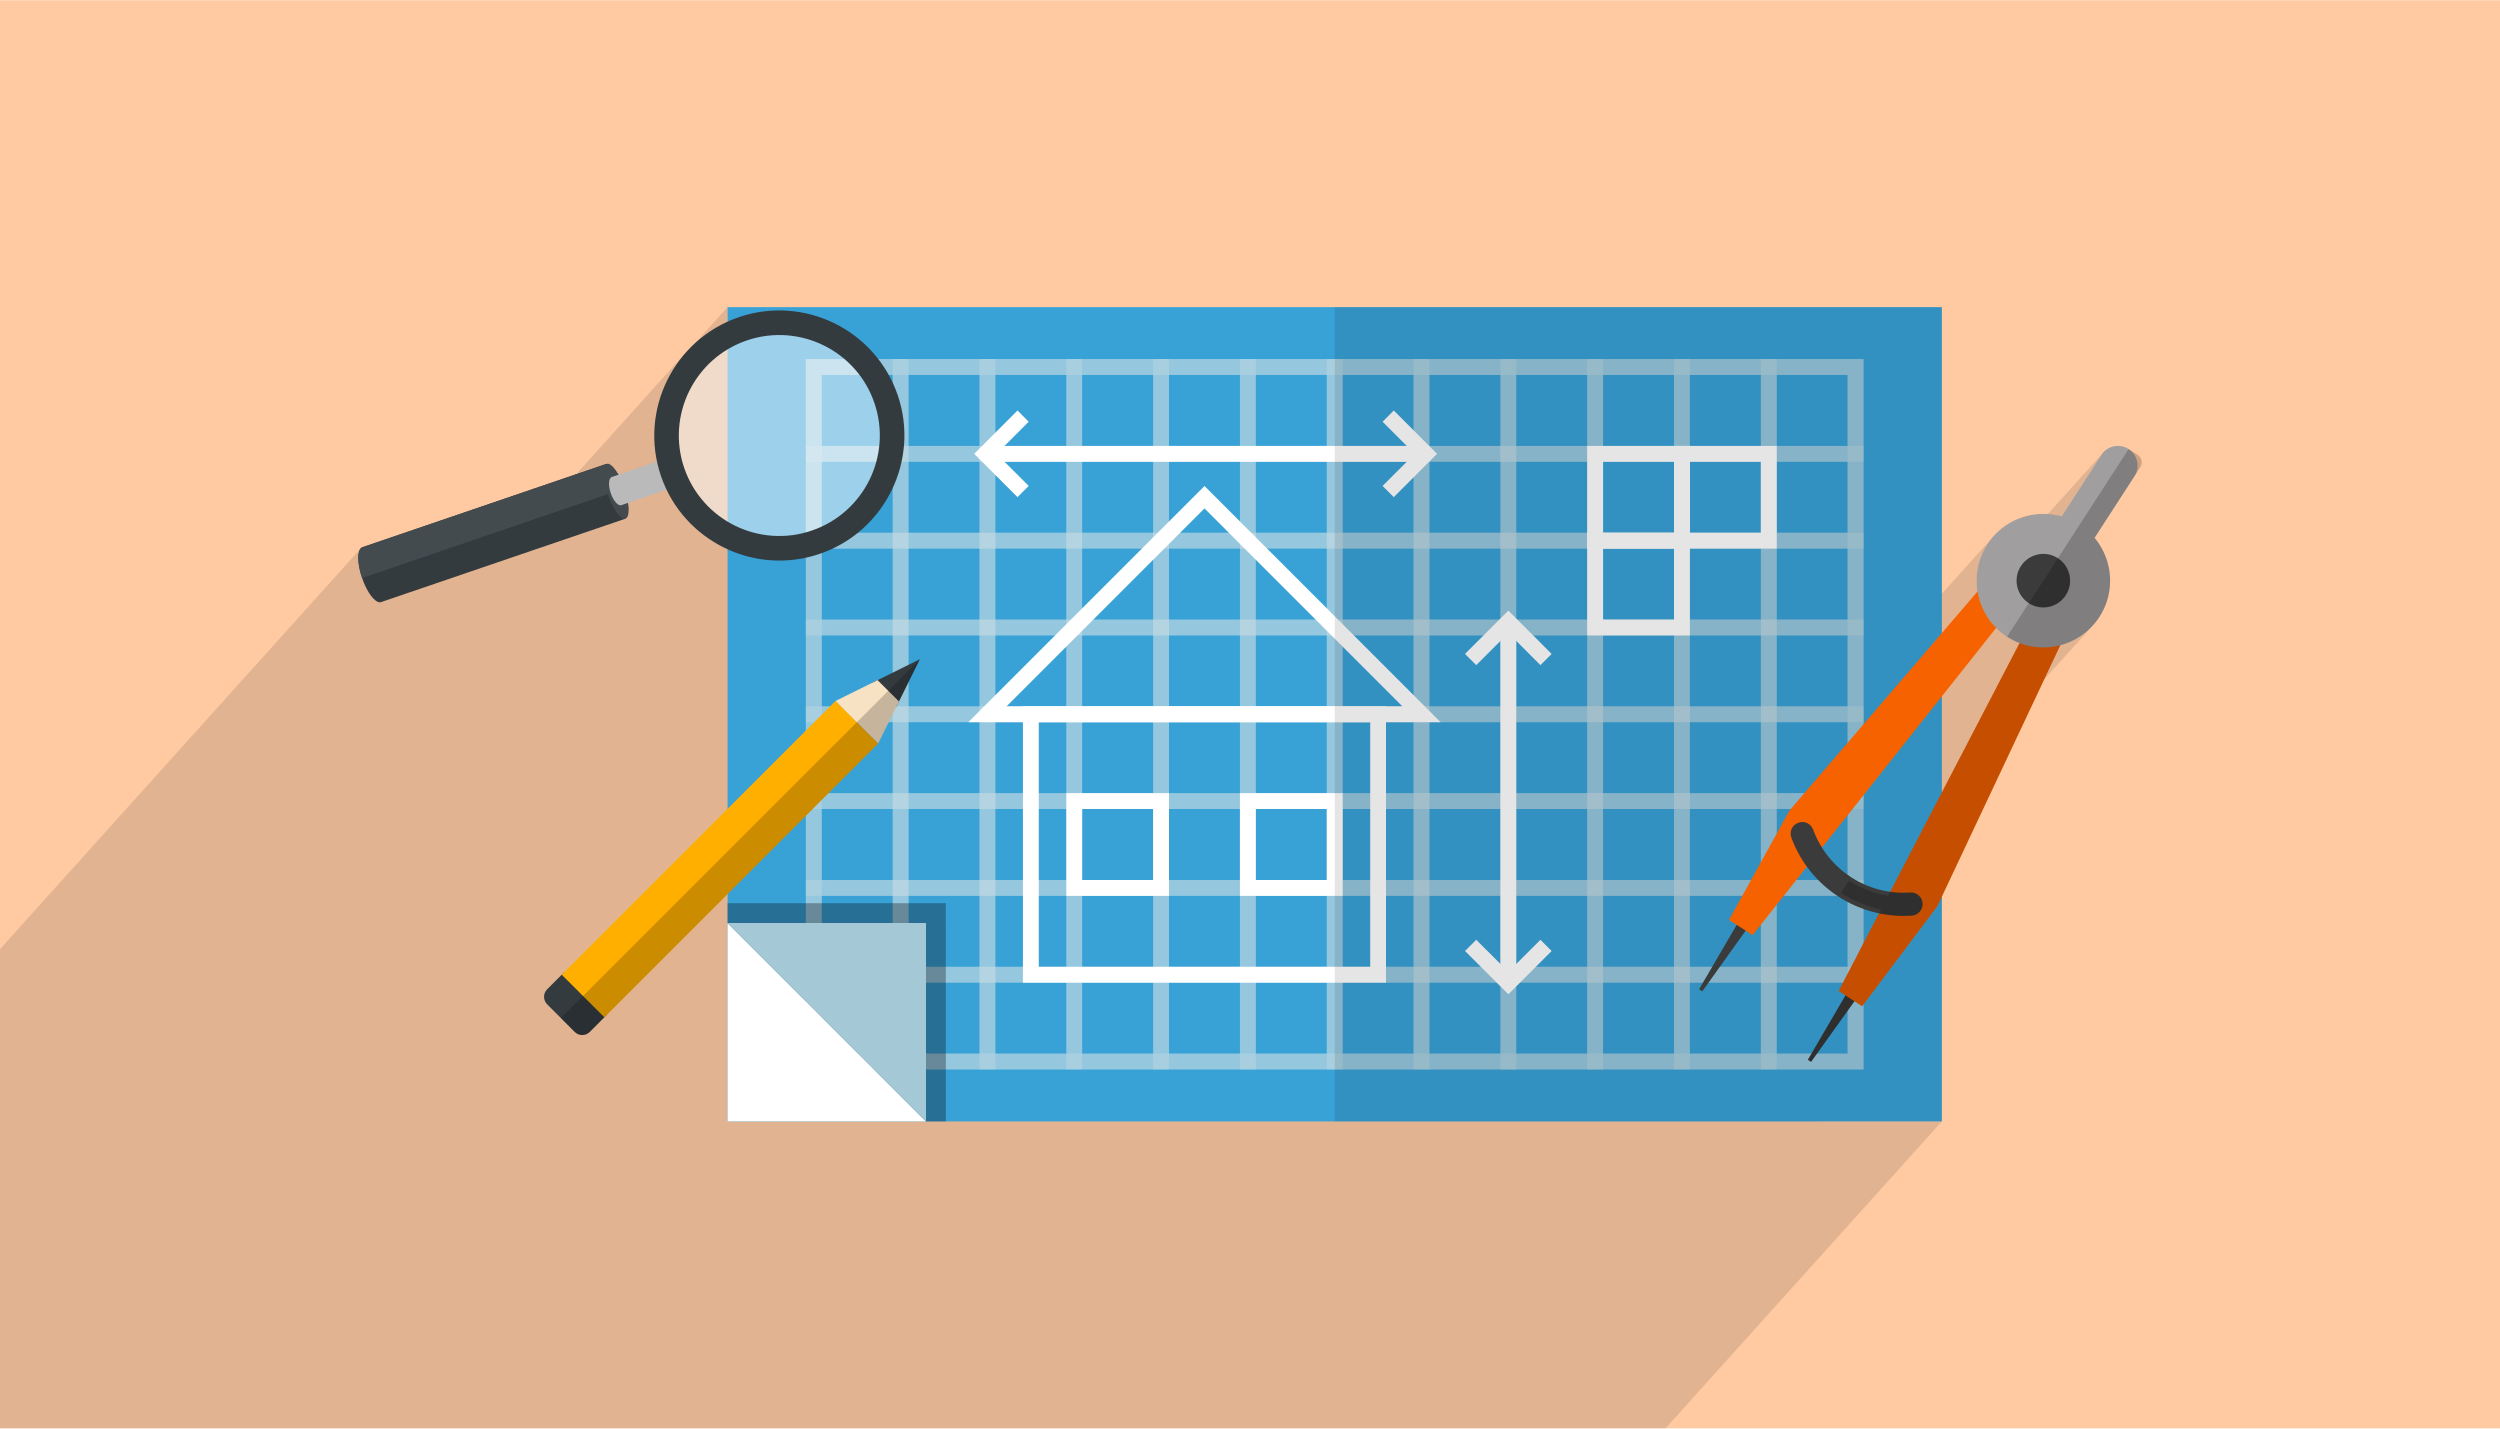 <svg xmlns="http://www.w3.org/2000/svg" xml:space="preserve" width="350" height="200" version="1" shape-rendering="geometricPrecision" text-rendering="geometricPrecision" image-rendering="optimizeQuality" fill-rule="evenodd" clip-rule="evenodd" viewBox="0 0 35000 19994"><path fill="#FFCAA1" d="M0 0h35000v19994H0z"/><path fill="#373435" fill-opacity=".149" d="M435 19994H0v-6709l5042-5600-1 1 21-24 1 2-23 26-13 28-9 44-2 53 4 61 10 67 16 71 23 75 2441-834 2114-2348-108 130-11 16 681-756v397l64-34 150-60 156-44 156-28 156-12 154 3 152 18 149 33 144 47 139 60 133 73 125 86 117 97 89 91h5961l655-727v727h7404v4502l1851-2055-118 147-87 169-50 177-14 180 15 126 129-144-128 150v7l1767-1961-35 43-638 986 37 24 982-1091-788 1216 231 150-294 326 2 4 21 68 9 72-6 72-20 71-35 67-47 60-559 621 129 36 180 14 178-20 160-51 19-8 141-76 15-11 130-108 14-13-2107 2341-711 1366 58 8 110 6 112-3 33 1 31 8 29 13 25 18 21 22 17 27 12 30 5 32-1 33-8 31-13 28-18 26-786 873v1336l-655 727h1751l-3869 4297H435z"/><path fill="#38A1D6" fill-rule="nonzero" d="M27186 15697H10186V4297h17000v11400z"/><path fill="#C3DBE2" fill-rule="nonzero" fill-opacity=".42" d="M25978 14970H11282V5024h14808v9946h-112zm-14473-223h14361V5247H11505v9500z"/><path fill="#C3DBE2" fill-rule="nonzero" fill-opacity=".42" d="M12609 6462h-1327V5024h1438v1438h-111zm-1105-222h994v-994h-994v994z"/><path fill="#C3DBE2" fill-rule="nonzero" fill-opacity=".42" d="M12609 7677h-1327V6240h1438v1437h-111zm-1105-222h994v-993h-994v993z"/><path fill="#C3DBE2" fill-rule="nonzero" fill-opacity=".42" d="M12609 8893h-1327V7455h1438v1438h-111zm-1105-222h994v-994h-994v994z"/><path fill="#C3DBE2" fill-rule="nonzero" fill-opacity=".42" d="M12609 10108h-1327V8671h1438v1437h-111zm-1105-222h994v-993h-994v993z"/><path fill="#C3DBE2" fill-rule="nonzero" fill-opacity=".42" d="M12609 11323h-1327V9886h1438v1437h-111zm-1105-222h994v-993h-994v993z"/><path fill="#C3DBE2" fill-rule="nonzero" fill-opacity=".42" d="M12609 12539h-1327v-1438h1438v1438h-111zm-1105-222h994v-994h-994v994z"/><path fill="#C3DBE2" fill-rule="nonzero" fill-opacity=".42" d="M12609 13754h-1327v-1437h1438v1437h-111zm-1105-222h994v-993h-994v993z"/><path fill="#C3DBE2" fill-rule="nonzero" fill-opacity=".42" d="M12609 14969h-1327v-1437h1438v1437h-111zm-1105-221h994v-994h-994v994zM13935 5135v1327h-1437V5024h1437v111zm-222 1105v-994h-993v994h993z"/><path fill="#C3DBE2" fill-rule="nonzero" fill-opacity=".42" d="M15150 5135v1327h-1437V5024h1437v111zm-221 1105v-994h-994v994h994z"/><path fill="#C3DBE2" fill-rule="nonzero" fill-opacity=".42" d="M16366 5135v1327h-1437V5024h1437v111zm-222 1105v-994h-994v994h994z"/><path fill="#C3DBE2" fill-rule="nonzero" fill-opacity=".42" d="M17581 5135v1327h-1437V5024h1437v111zm-222 1105v-994h-993v994h993z"/><path fill="#C3DBE2" fill-rule="nonzero" fill-opacity=".42" d="M18797 5135v1327h-1438V5024h1438v111zm-222 1105v-994h-994v994h994z"/><path fill="#C3DBE2" fill-rule="nonzero" fill-opacity=".42" d="M20012 5135v1327h-1437V5024h1437v111zm-222 1105v-994h-993v994h993z"/><path fill="#C3DBE2" fill-rule="nonzero" fill-opacity=".42" d="M21227 5135v1327h-1437V5024h1437v111zm-221 1105v-994h-994v994h994z"/><path fill="#C3DBE2" fill-rule="nonzero" fill-opacity=".42" d="M22443 5135v1327h-1437V5024h1437v111zm-222 1105v-994h-994v994h994z"/><path fill="#C3DBE2" fill-rule="nonzero" fill-opacity=".42" d="M23658 5135v1327h-1437V5024h1437v111zm-222 1105v-994h-993v994h993z"/><path fill="#C3DBE2" fill-rule="nonzero" fill-opacity=".42" d="M24874 5135v1327h-1438V5024h1438v111zm-222 1105v-994h-994v994h994z"/><path fill="#C3DBE2" fill-rule="nonzero" fill-opacity=".42" d="M26089 5135v1327h-1437V5024h1437v111zm-222 1105v-994h-993v994h993zM13935 6351v1326h-1437V6240h1437v111zm-222 1104v-993h-993v993h993z"/><path fill="#C3DBE2" fill-rule="nonzero" fill-opacity=".42" d="M15150 6351v1326h-1437V6240h1437v111zm-221 1104v-993h-994v993h994z"/><path fill="#C3DBE2" fill-rule="nonzero" fill-opacity=".42" d="M16366 6351v1326h-1437V6240h1437v111zm-222 1104v-993h-994v993h994z"/><path fill="#C3DBE2" fill-rule="nonzero" fill-opacity=".42" d="M17581 6351v1326h-1437V6240h1437v111zm-222 1104v-993h-993v993h993z"/><path fill="#C3DBE2" fill-rule="nonzero" fill-opacity=".42" d="M18797 6351v1326h-1438V6240h1438v111zm-222 1104v-993h-994v993h994z"/><path fill="#C3DBE2" fill-rule="nonzero" fill-opacity=".42" d="M20012 6351v1326h-1437V6240h1437v111zm-222 1104v-993h-993v993h993z"/><path fill="#C3DBE2" fill-rule="nonzero" fill-opacity=".42" d="M21227 6351v1326h-1437V6240h1437v111zm-221 1104v-993h-994v993h994z"/><path fill="#C3DBE2" fill-rule="nonzero" fill-opacity=".42" d="M22443 6351v1326h-1437V6240h1437v111zm-222 1104v-993h-994v993h994z"/><path fill="#C3DBE2" fill-rule="nonzero" fill-opacity=".42" d="M23658 6351v1326h-1437V6240h1437v111zm-222 1104v-993h-993v993h993z"/><path fill="#C3DBE2" fill-rule="nonzero" fill-opacity=".42" d="M24874 6351v1326h-1438V6240h1438v111zm-222 1104v-993h-994v993h994z"/><path fill="#C3DBE2" fill-rule="nonzero" fill-opacity=".42" d="M26089 6351v1326h-1437V6240h1437v111zm-222 1104v-993h-993v993h993zM13935 7566v1327h-1437V7455h1437v111zm-222 1105v-994h-993v994h993z"/><path fill="#C3DBE2" fill-rule="nonzero" fill-opacity=".42" d="M15150 7566v1327h-1437V7455h1437v111zm-221 1105v-994h-994v994h994z"/><path fill="#C3DBE2" fill-rule="nonzero" fill-opacity=".42" d="M16366 7566v1327h-1437V7455h1437v111zm-222 1105v-994h-994v994h994z"/><path fill="#C3DBE2" fill-rule="nonzero" fill-opacity=".42" d="M17581 7566v1327h-1437V7455h1437v111zm-222 1105v-994h-993v994h993z"/><path fill="#C3DBE2" fill-rule="nonzero" fill-opacity=".42" d="M18797 7566v1327h-1438V7455h1438v111zm-222 1105v-994h-994v994h994z"/><path fill="#C3DBE2" fill-rule="nonzero" fill-opacity=".42" d="M20012 7566v1327h-1437V7455h1437v111zm-222 1105v-994h-993v994h993z"/><path fill="#C3DBE2" fill-rule="nonzero" fill-opacity=".42" d="M21227 7566v1327h-1437V7455h1437v111zm-221 1105v-994h-994v994h994z"/><path fill="#C3DBE2" fill-rule="nonzero" fill-opacity=".42" d="M22443 7566v1327h-1437V7455h1437v111zm-222 1105v-994h-994v994h994z"/><path fill="#C3DBE2" fill-rule="nonzero" fill-opacity=".42" d="M23658 7566v1327h-1437V7455h1437v111zm-222 1105v-994h-993v994h993z"/><path fill="#C3DBE2" fill-rule="nonzero" fill-opacity=".42" d="M24874 7566v1327h-1438V7455h1438v111zm-222 1105v-994h-994v994h994z"/><path fill="#C3DBE2" fill-rule="nonzero" fill-opacity=".42" d="M26089 7566v1327h-1437V7455h1437v111zm-222 1105v-994h-993v994h993zM13935 8782v1326h-1437V8671h1437v111zm-222 1104v-993h-993v993h993z"/><path fill="#C3DBE2" fill-rule="nonzero" fill-opacity=".42" d="M15150 8782v1326h-1437V8671h1437v111zm-221 1104v-993h-994v993h994z"/><path fill="#C3DBE2" fill-rule="nonzero" fill-opacity=".42" d="M16366 8782v1326h-1437V8671h1437v111zm-222 1104v-993h-994v993h994z"/><path fill="#C3DBE2" fill-rule="nonzero" fill-opacity=".42" d="M17581 8782v1326h-1437V8671h1437v111zm-222 1104v-993h-993v993h993z"/><path fill="#C3DBE2" fill-rule="nonzero" fill-opacity=".42" d="M18797 8782v1326h-1438V8671h1438v111zm-222 1104v-993h-994v993h994z"/><path fill="#C3DBE2" fill-rule="nonzero" fill-opacity=".42" d="M20012 8782v1326h-1437V8671h1437v111zm-222 1104v-993h-993v993h993z"/><path fill="#C3DBE2" fill-rule="nonzero" fill-opacity=".42" d="M21227 8782v1326h-1437V8671h1437v111zm-221 1104v-993h-994v993h994z"/><path fill="#C3DBE2" fill-rule="nonzero" fill-opacity=".42" d="M22443 8782v1326h-1437V8671h1437v111zm-222 1104v-993h-994v993h994z"/><path fill="#C3DBE2" fill-rule="nonzero" fill-opacity=".42" d="M23658 8782v1326h-1437V8671h1437v111zm-222 1104v-993h-993v993h993z"/><path fill="#C3DBE2" fill-rule="nonzero" fill-opacity=".42" d="M24874 8782v1326h-1438V8671h1438v111zm-222 1104v-993h-994v993h994z"/><path fill="#C3DBE2" fill-rule="nonzero" fill-opacity=".42" d="M26089 8782v1326h-1437V8671h1437v111zm-222 1104v-993h-993v993h993zM13935 9997v1326h-1437V9886h1437v111zm-222 1104v-993h-993v993h993z"/><path fill="#C3DBE2" fill-rule="nonzero" fill-opacity=".42" d="M15150 9997v1326h-1437V9886h1437v111zm-221 1104v-993h-994v993h994z"/><path fill="#C3DBE2" fill-rule="nonzero" fill-opacity=".42" d="M16366 9997v1326h-1437V9886h1437v111zm-222 1104v-993h-994v993h994z"/><path fill="#C3DBE2" fill-rule="nonzero" fill-opacity=".42" d="M17581 9997v1326h-1437V9886h1437v111zm-222 1104v-993h-993v993h993z"/><path fill="#C3DBE2" fill-rule="nonzero" fill-opacity=".42" d="M18797 9997v1326h-1438V9886h1438v111zm-222 1104v-993h-994v993h994z"/><path fill="#C3DBE2" fill-rule="nonzero" fill-opacity=".42" d="M20012 9997v1326h-1437V9886h1437v111zm-222 1104v-993h-993v993h993z"/><path fill="#C3DBE2" fill-rule="nonzero" fill-opacity=".42" d="M21227 9997v1326h-1437V9886h1437v111zm-221 1104v-993h-994v993h994z"/><path fill="#C3DBE2" fill-rule="nonzero" fill-opacity=".42" d="M22443 9997v1326h-1437V9886h1437v111zm-222 1104v-993h-994v993h994z"/><path fill="#C3DBE2" fill-rule="nonzero" fill-opacity=".42" d="M23658 9997v1326h-1437V9886h1437v111zm-222 1104v-993h-993v993h993z"/><path fill="#C3DBE2" fill-rule="nonzero" fill-opacity=".42" d="M24874 9997v1326h-1438V9886h1438v111zm-222 1104v-993h-994v993h994z"/><path fill="#C3DBE2" fill-rule="nonzero" fill-opacity=".42" d="M26089 9997v1326h-1437V9886h1437v111zm-222 1104v-993h-993v993h993zM13935 11212v1327h-1437v-1438h1437v111zm-222 1105v-994h-993v994h993z"/><path fill="#C3DBE2" fill-rule="nonzero" fill-opacity=".42" d="M15150 11212v1327h-1437v-1438h1437v111zm-221 1105v-994h-994v994h994z"/><path fill="#C3DBE2" fill-rule="nonzero" fill-opacity=".42" d="M16366 11212v1327h-1437v-1438h1437v111zm-222 1105v-994h-994v994h994z"/><path fill="#C3DBE2" fill-rule="nonzero" fill-opacity=".42" d="M17581 11212v1327h-1437v-1438h1437v111zm-222 1105v-994h-993v994h993z"/><path fill="#C3DBE2" fill-rule="nonzero" fill-opacity=".42" d="M18797 11212v1327h-1438v-1438h1438v111zm-222 1105v-994h-994v994h994z"/><path fill="#C3DBE2" fill-rule="nonzero" fill-opacity=".42" d="M20012 11212v1327h-1437v-1438h1437v111zm-222 1105v-994h-993v994h993z"/><path fill="#C3DBE2" fill-rule="nonzero" fill-opacity=".42" d="M21227 11212v1327h-1437v-1438h1437v111zm-221 1105v-994h-994v994h994z"/><path fill="#C3DBE2" fill-rule="nonzero" fill-opacity=".42" d="M22443 11212v1327h-1437v-1438h1437v111zm-222 1105v-994h-994v994h994z"/><path fill="#C3DBE2" fill-rule="nonzero" fill-opacity=".42" d="M23658 11212v1327h-1437v-1438h1437v111zm-222 1105v-994h-993v994h993z"/><path fill="#C3DBE2" fill-rule="nonzero" fill-opacity=".42" d="M24874 11212v1327h-1438v-1438h1438v111zm-222 1105v-994h-994v994h994z"/><path fill="#C3DBE2" fill-rule="nonzero" fill-opacity=".42" d="M26089 11212v1327h-1437v-1438h1437v111zm-222 1105v-994h-993v994h993zM13935 12428v1326h-1437v-1437h1437v111zm-222 1104v-993h-993v993h993z"/><path fill="#C3DBE2" fill-rule="nonzero" fill-opacity=".42" d="M15150 12428v1326h-1437v-1437h1437v111zm-221 1104v-993h-994v993h994z"/><path fill="#C3DBE2" fill-rule="nonzero" fill-opacity=".42" d="M16366 12428v1326h-1437v-1437h1437v111zm-222 1104v-993h-994v993h994z"/><path fill="#C3DBE2" fill-rule="nonzero" fill-opacity=".42" d="M17581 12428v1326h-1437v-1437h1437v111zm-222 1104v-993h-993v993h993z"/><path fill="#C3DBE2" fill-rule="nonzero" fill-opacity=".42" d="M18797 12428v1326h-1438v-1437h1438v111zm-222 1104v-993h-994v993h994z"/><path fill="#C3DBE2" fill-rule="nonzero" fill-opacity=".42" d="M20012 12428v1326h-1437v-1437h1437v111zm-222 1104v-993h-993v993h993z"/><path fill="#C3DBE2" fill-rule="nonzero" fill-opacity=".42" d="M21227 12428v1326h-1437v-1437h1437v111zm-221 1104v-993h-994v993h994z"/><path fill="#C3DBE2" fill-rule="nonzero" fill-opacity=".42" d="M22443 12428v1326h-1437v-1437h1437v111zm-222 1104v-993h-994v993h994z"/><path fill="#C3DBE2" fill-rule="nonzero" fill-opacity=".42" d="M23658 12428v1326h-1437v-1437h1437v111zm-222 1104v-993h-993v993h993z"/><path fill="#C3DBE2" fill-rule="nonzero" fill-opacity=".42" d="M24874 12428v1326h-1438v-1437h1438v111zm-222 1104v-993h-994v993h994z"/><path fill="#C3DBE2" fill-rule="nonzero" fill-opacity=".42" d="M26089 12428v1326h-1437v-1437h1437v111zm-222 1104v-993h-993v993h993zM13935 13643v1326h-1437v-1437h1437v111zm-222 1105v-994h-993v994h993z"/><path fill="#C3DBE2" fill-rule="nonzero" fill-opacity=".42" d="M15150 13643v1326h-1437v-1437h1437v111zm-221 1105v-994h-994v994h994z"/><path fill="#C3DBE2" fill-rule="nonzero" fill-opacity=".42" d="M16366 13643v1326h-1437v-1437h1437v111zm-222 1105v-994h-994v994h994z"/><path fill="#C3DBE2" fill-rule="nonzero" fill-opacity=".42" d="M17581 13643v1326h-1437v-1437h1437v111zm-222 1105v-994h-993v994h993z"/><path fill="#C3DBE2" fill-rule="nonzero" fill-opacity=".42" d="M18797 13643v1326h-1438v-1437h1438v111zm-222 1105v-994h-994v994h994z"/><path fill="#C3DBE2" fill-rule="nonzero" fill-opacity=".42" d="M20012 13643v1326h-1437v-1437h1437v111zm-222 1105v-994h-993v994h993z"/><path fill="#C3DBE2" fill-rule="nonzero" fill-opacity=".42" d="M21227 13643v1326h-1437v-1437h1437v111zm-221 1105v-994h-994v994h994z"/><path fill="#C3DBE2" fill-rule="nonzero" fill-opacity=".42" d="M22443 13643v1326h-1437v-1437h1437v111zm-222 1105v-994h-994v994h994z"/><path fill="#C3DBE2" fill-rule="nonzero" fill-opacity=".42" d="M23658 13643v1326h-1437v-1437h1437v111zm-222 1105v-994h-993v994h993z"/><path fill="#C3DBE2" fill-rule="nonzero" fill-opacity=".42" d="M24874 13643v1326h-1438v-1437h1438v111zm-222 1105v-994h-994v994h994z"/><path fill="#C3DBE2" fill-rule="nonzero" fill-opacity=".42" d="M26089 13643v1326h-1437v-1437h1437v111zm-222 1105v-994h-993v994h993z"/><path fill="#fff" fill-rule="nonzero" d="M19293 13754h-4972V9886h5083v3868h-111zm-4750-222h4640v-3424h-4640v3424z"/><path fill="#fff" fill-rule="nonzero" d="M14092 9886h5541l-2770-2771-2771 2771zm5809 222h-6345l3307-3307 3306 3307h-268zM13824 6240h6077v222h-6077v-222zM21227 8782v4861h-221V8782h221z"/><path fill="#fff" fill-rule="nonzero" d="M19513 5744l606 607-606 606-157-157 450-449-450-450 157-157zM14402 5901l-450 450 450 449-157 157-606-606 606-607 157 157zM21566 9309l-449-450-450 450-157-157 607-607 606 607-157 157zM21723 13311l-606 606-607-606 157-157 450 449 449-449 157 157zM16255 12539h-1326v-1438h1437v1438h-111zm-1105-222h994v-994h-994v994zM18686 12539h-1327v-1438h1438v1438h-111zm-1105-222h994v-994h-994v994zM23547 7677h-1326V6240h1437v1437h-111zm-1104-222h993v-993h-993v993z"/><path fill="#fff" fill-rule="nonzero" d="M24763 7677h-1327V6240h1438v1437h-111zm-1105-222h994v-993h-994v993z"/><path fill="#fff" fill-rule="nonzero" d="M23547 8893h-1326V7455h1437v1438h-111zm-1104-222h993v-994h-993v994z"/><path fill="#000" fill-rule="nonzero" fill-opacity=".102" d="M18686 4297v11400h8500V4297h-8500z"/><path fill="#fff" fill-rule="nonzero" d="M10186 15697h2778l-2778-2778v2778z"/><path fill="#000" fill-rule="nonzero" fill-opacity=".31" d="M13241 12642h-3055v277l2778 2778h278l-1-3055z"/><path fill="#A5C8D6" fill-rule="nonzero" d="M12964 12919h-2778l2778 2778v-2778z"/><path fill="#333B3F" fill-rule="nonzero" d="M8748 7260c65-39 63-223-6-425s-180-349-255-340l-1-2-3424 1169 1 2c-65 39-63 223 6 425s180 348 255 340v1l3425-1169-1-1z"/><path fill="#444B4F" fill-rule="nonzero" d="M8756 7258c-64 22-175-132-247-344-73-212-79-401-15-423 65-22 176 132 248 344s79 401 14 423z"/><path fill="#444B4F" fill-rule="nonzero" d="M8487 6495l-1-2-3424 1169 1 2c-65 39-63 223 6 425l3673-1254c-69-202-180-349-255-340z"/><path fill="#BABABA" fill-rule="nonzero" d="M9536 6784l-135-394-830 283v1c-2 0-4 0-5 1-46 15-53 116-16 225s104 185 150 169c2-1 4-1 5-2l831-283z"/><path fill="#fff" fill-rule="nonzero" fill-opacity=".51" d="M11421 7588c-825 282-1723-158-2004-984-282-825 158-1722 983-2004 826-282 1723 159 2005 984s-159 1723-984 2004z"/><path fill="#333B3F" fill-rule="nonzero" d="M9365 6622c-291-852 165-1783 1018-2074 852-291 1783 166 2074 1018 291 853-166 1783-1018 2074-853 291-1783-165-2074-1018zm2988-1020c-272-795-1140-1222-1935-950-795 271-1221 1139-950 1935 272 795 1140 1221 1935 950 795-272 1221-1140 950-1935z"/><path fill="#333B3F" fill-rule="nonzero" d="M9253 6660c-155-457-111-934 87-1337 197-402 548-730 1005-886s934-111 1337 86c402 198 730 549 886 1006 156 456 111 934-87 1336-197 403-548 730-1005 886-456 156-934 112-1336-86-403-198-731-548-887-1005zm2989-1020c-125-368-388-649-711-808-324-159-708-194-1075-69s-649 388-808 711c-159 324-194 708-69 1075 126 367 389 649 712 808 323 158 707 194 1074 68 367-125 649-388 808-711s194-707 69-1074z"/><path fill="#3B3B3B" fill-rule="nonzero" d="M24778 12552l-946 1324-45-29 821-1405 170 110z"/><path fill="#F66200" fill-rule="nonzero" d="M24536 13089l-330-213 847-1532 2763-3218 432 280-3712 4683z"/><path fill="#3B3B3B" fill-rule="nonzero" d="M26302 13540l-947 1323-45-29 821-1405 171 111z"/><path fill="#F66200" fill-rule="nonzero" d="M25741 13870l329 214 1052-1399 1808-3837-432-280-2757 5302z"/><path fill="#A09E9E" fill-rule="nonzero" d="M29391 8635c-281 433-859 557-1292 276-434-281-557-860-276-1293 280-433 859-557 1292-276s557 860 276 1293z"/><path fill="#3B3B3B" fill-rule="nonzero" d="M28921 8330c-112 174-344 224-518 111s-223-345-111-518c113-174 345-224 519-111 173 113 223 345 110 518z"/><path fill="#A09E9E" fill-rule="nonzero" d="M29244 7650l-462-299 638-986c82-127 253-164 381-81 127 83 164 253 81 381l-638 985z"/><path fill="#3B3B3B" fill-rule="nonzero" d="M25079 11723c-31-84 12-177 97-208 84-31 177 12 208 96 103 282 294 513 532 668 239 154 528 234 827 213 90-6 167 62 173 151 6 90-62 167-151 173-371 25-728-73-1025-266-297-192-533-478-661-827z"/><path fill="#000" fill-rule="nonzero" fill-opacity=".2" d="M28844 9030c218-57 415-192 547-395 229-353 189-802-67-1108l640-989c38-57 21-134-36-172l-127-82-1702 2627c56 36 115 66 175 89l-1841 3538c-197-31-383-104-548-211l-111 171c170 110 360 188 561 229l-594 1143 96 62-527 902 45 29 607-849 108 70 1052-1399 1722-3655z"/><path fill="#333B3F" fill-rule="nonzero" d="M12204 9560c114 111 231 220 344 332l330-666-674 334zM7933 13653c-14-13-23-27-30-41-2 0-5 0-7-1l-236 236c-58 58-58 152 0 210l386 387c58 58 152 58 210 0l246-246c-184-187-377-365-569-545z"/><path fill="#F7E2C3" fill-rule="nonzero" d="M12286 9519l-590 292 597 596 292-590-299-298z"/><path fill="#FFAF00" fill-rule="nonzero" d="M8461 14239l-597-596 3832-3832 597 596-3832 3832z"/><path fill="#000" fill-rule="nonzero" fill-opacity=".2" d="M12585 9817l293-591-5025 5024 193 194c58 58 152 58 210 0l205-205 3832-3832 292-590z"/></svg>